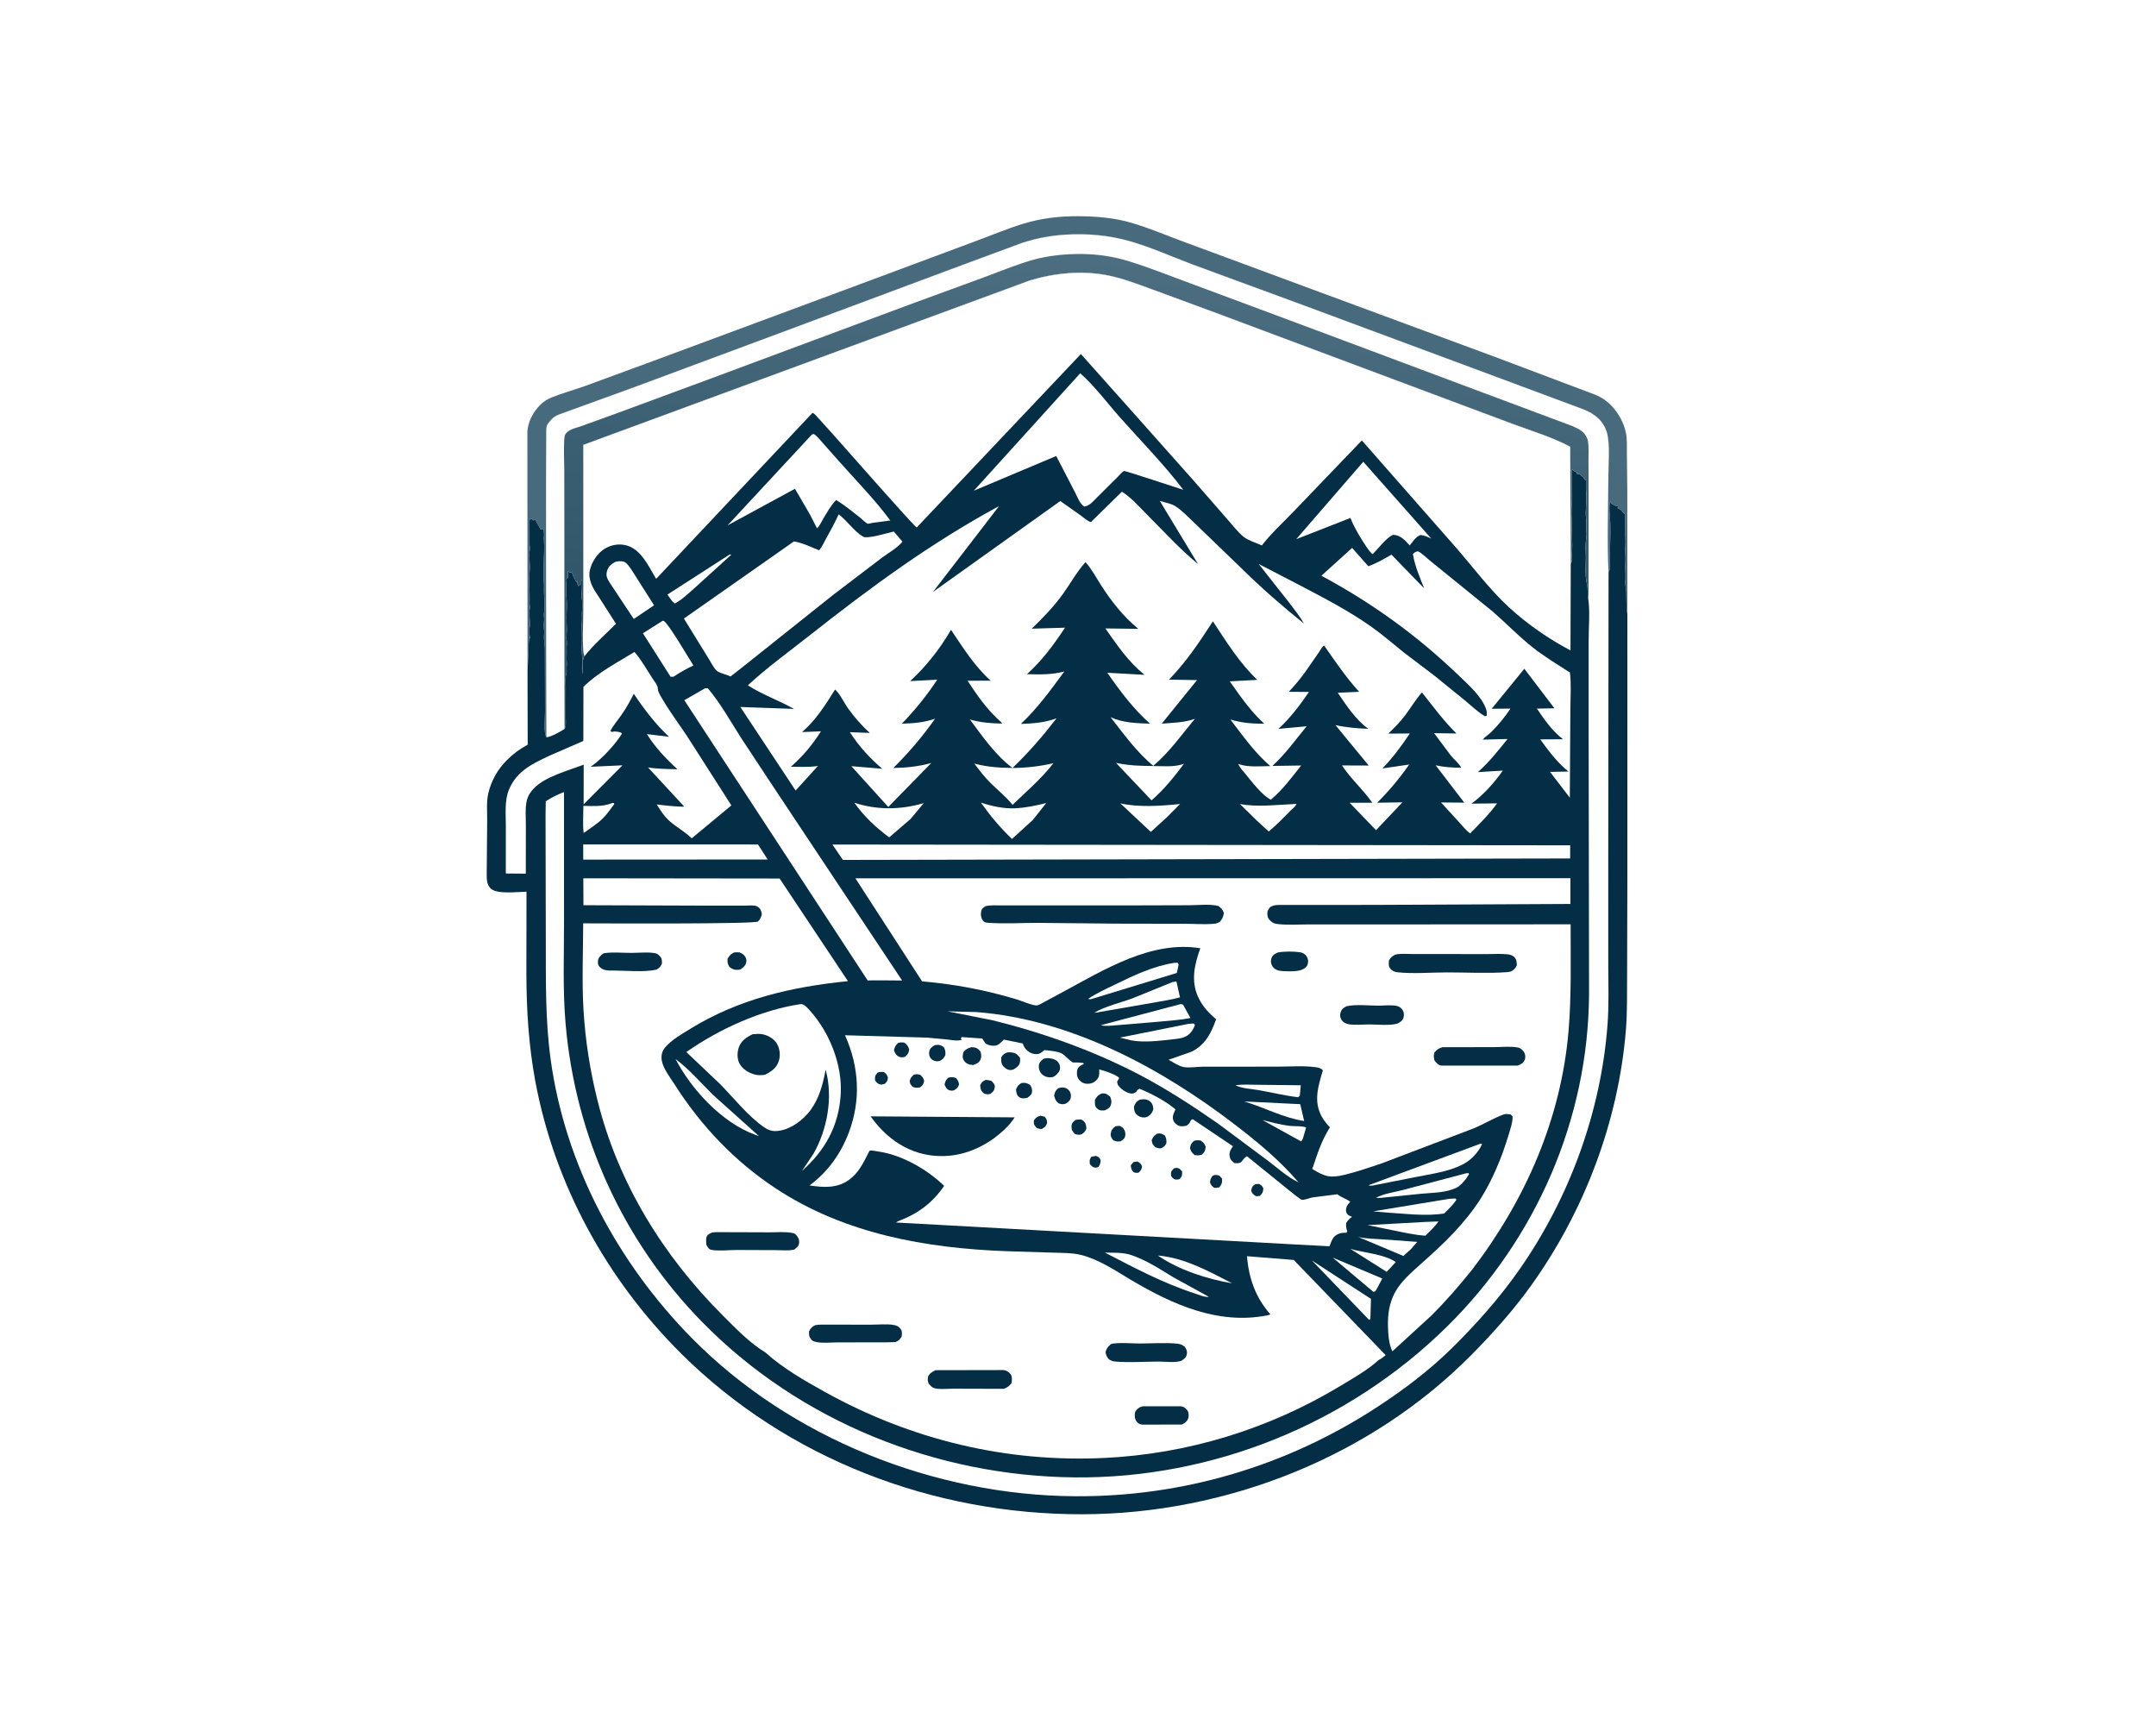 <svg version="1.1" xmlns="http://www.w3.org/2000/svg" style="display: block;" viewBox="0 0 2048 1638" width="1280" height="1024">
<defs>
	<linearGradient id="Gradient1" gradientUnits="userSpaceOnUse" x1="1005.63" y1="599.571" x2="1040.44" y2="242.945">
		<stop class="stop0" offset="0" stop-opacity="1" stop-color="rgb(49,86,106)"/>
		<stop class="stop1" offset="1" stop-opacity="1" stop-color="rgb(76,110,128)"/>
	</linearGradient>
</defs>
<path transform="translate(0,0)" fill="rgb(255,255,255)" d="M -0 -0 L 2048 0 L 2048 1638 L -0 1638 L -0 -0 z"/>
<path transform="translate(0,0)" fill="rgb(71,106,124)" d="M 501.092 637.095 L 500.963 410.948 C 501.026 400.945 506.506 390.802 513.597 383.946 C 516.782 380.867 520.4 378.71 524.5 377.068 C 534.549 373.044 545.269 370.175 555.501 366.532 L 620.975 342.463 L 809.644 272.464 L 927.201 228.669 C 942.01 223.257 956.74 216.95 971.812 212.348 C 989.083 207.075 1006.45 205.033 1024.47 205.157 C 1040.81 205.27 1057.74 206.585 1073.5 211.07 C 1091.37 216.153 1108.74 223.761 1126.2 230.104 L 1252.39 276.788 L 1421.38 339.271 L 1516 374.96 C 1521.56 377.359 1526.15 380.431 1530.36 384.789 C 1537.51 392.189 1542.44 401.09 1544.53 411.206 C 1545.72 417.012 1545.28 423.764 1545.38 429.692 L 1545.76 465.36 L 1545.85 583.288 C 1544.66 576.439 1545.05 568.776 1544.73 561.806 C 1544.59 558.59 1543.56 554.706 1543.86 551.627 L 1544 550.5 C 1543.87 547.809 1544.16 544.845 1543.91 542.25 C 1543.39 536.959 1544.41 531.529 1543.89 526.281 C 1543.37 520.963 1544.41 515.497 1543.89 510.219 C 1543.56 506.816 1543.94 503.404 1543.76 500 L 1543.51 488 C 1542.27 487.375 1542.67 487.731 1541.8 486.703 C 1540.87 485.611 1540.01 484.168 1538.71 483.51 L 1536.51 482.5 L 1537 480.5 C 1535.01 480.487 1533.9 480.008 1532.17 479.036 C 1530.27 477.961 1530.08 478.021 1529.5 476 C 1528.6 479.173 1528.77 485.385 1529.11 488.781 C 1530.44 502.403 1529.2 517.264 1529.24 531 L 1529.24 534 C 1529.17 535.038 1528.94 535.706 1529.13 536.767 C 1529.58 539.219 1529.34 540.33 1528.32 542.622 L 1527.98 543.337 C 1526.31 512.459 1527.76 480.829 1527.83 449.873 C 1527.86 437.936 1529.26 424.23 1526.92 412.626 C 1525.78 406.95 1522.28 400.842 1518.01 396.934 C 1513.99 393.246 1509.33 390.757 1504.32 388.678 L 1397.29 348.824 L 1238.66 289.909 L 1132.34 250.796 C 1112.7 243.441 1093.06 234.527 1072.89 228.78 C 1053.23 223.176 1032.93 221.477 1012.57 222.654 C 998.499 223.468 984.788 225.979 971.371 230.338 L 914.85 251.22 L 754.231 311.131 L 604.27 366.892 L 530.696 393.617 C 527.832 394.79 525.494 396.21 523.427 398.56 L 521.693 400.759 L 520.919 401.627 C 519.13 403.796 518.994 405.929 518.866 408.619 L 518.658 460.121 L 518.717 554.456 L 518.886 650.535 L 519.065 700.098 C 516.188 695.5 517.755 681.825 517.732 676.167 L 517.565 615.786 C 517.556 611.604 516.4 607.518 516.755 603 L 517 600.5 C 516.804 597.41 516.192 593.121 516.755 590.125 C 517.283 587.318 516.292 584.741 516.755 581.906 C 517.616 576.632 517.121 568.473 516.755 563 C 516.549 559.922 516.943 556.797 516.644 553.75 C 515.327 540.306 517.635 526.336 516.7 512.859 C 516.599 511.402 516.469 510.227 516.74 508.781 C 517.09 506.908 516.304 505.183 516.51 503 C 515.415 502.64 515.956 502.764 514.577 502.604 L 513.5 502.49 L 508.51 493.5 C 506.681 494.097 507.526 493.995 506.005 493.995 L 505.51 492.5 L 503 493.5 L 503.02 516.416 C 502.941 518.344 503.624 519.869 503.276 521.808 C 502.072 528.5 503.79 535.548 503.133 542.25 C 502.159 552.184 503.452 562.487 503.02 572.486 C 502.937 574.417 503.616 575.889 503.26 577.844 C 502.279 583.236 503.742 589.45 503.245 595 L 503 596.5 C 503.012 598.726 502.804 602.067 503.214 604.188 L 503.49 605.5 C 501.834 608.156 502.293 611.941 502.19 614.99 L 501.092 637.095 z"/>
<path transform="translate(0,0)" fill="rgb(4,46,69)" d="M 519.065 700.098 L 518.886 650.535 L 518.717 554.456 L 518.658 460.121 L 518.866 408.619 C 518.994 405.929 519.13 403.796 520.919 401.627 L 521.693 400.759 L 523.427 398.56 C 525.494 396.21 527.832 394.79 530.696 393.617 L 604.27 366.892 L 754.231 311.131 L 914.85 251.22 L 971.371 230.338 C 984.788 225.979 998.499 223.468 1012.57 222.654 C 1032.93 221.477 1053.23 223.176 1072.89 228.78 C 1093.06 234.527 1112.7 243.441 1132.34 250.796 L 1238.66 289.909 L 1397.29 348.824 L 1504.32 388.678 C 1509.33 390.757 1513.99 393.246 1518.01 396.934 C 1522.28 400.842 1525.78 406.95 1526.92 412.626 C 1529.26 424.23 1527.86 437.936 1527.83 449.873 C 1527.76 480.829 1526.31 512.459 1527.98 543.337 L 1528.32 542.622 C 1529.34 540.33 1529.58 539.219 1529.13 536.767 C 1528.94 535.706 1529.17 535.038 1529.24 534 L 1529.24 531 C 1529.2 517.264 1530.44 502.403 1529.11 488.781 C 1528.77 485.385 1528.6 479.173 1529.5 476 C 1530.08 478.021 1530.27 477.961 1532.17 479.036 C 1533.9 480.008 1535.01 480.487 1537 480.5 L 1536.51 482.5 L 1538.71 483.51 C 1540.01 484.168 1540.87 485.611 1541.8 486.703 C 1542.67 487.731 1542.27 487.375 1543.51 488 L 1543.76 500 C 1543.94 503.404 1543.56 506.816 1543.89 510.219 C 1544.41 515.497 1543.37 520.963 1543.89 526.281 C 1544.41 531.529 1543.39 536.959 1543.91 542.25 C 1544.16 544.845 1543.87 547.809 1544 550.5 L 1543.86 551.627 C 1543.56 554.706 1544.59 558.59 1544.73 561.806 C 1545.05 568.776 1544.66 576.439 1545.85 583.288 L 1545.83 834.114 L 1545.59 927.025 C 1545.44 943.926 1545.83 961.174 1544.46 978.001 C 1537.35 1065.1 1504.88 1150.68 1453.89 1221.53 C 1437.11 1244.84 1418.01 1266.13 1397.84 1286.53 C 1301.69 1383.75 1164.79 1437.62 1028.71 1438.04 C 887.175 1438.48 747.913 1385.73 646.993 1285.38 C 576.341 1215.12 526.756 1124.88 508.471 1026.64 C 502.225 993.077 500.098 958.964 500.015 924.88 L 500.126 846.72 C 491.749 846.873 472.384 849.37 466.298 843.854 C 462.082 840.033 462.324 834.2 462.336 828.913 L 462.777 779.081 C 462.863 771.128 461.994 761.937 463.659 754.168 C 466.319 741.758 472.549 730.744 481.471 721.783 C 487.538 715.69 493.723 711.209 501.267 707.108 L 501.092 637.095 L 502.19 614.99 C 502.293 611.941 501.834 608.156 503.49 605.5 L 503.214 604.188 C 502.804 602.067 503.012 598.726 503 596.5 L 503.245 595 C 503.742 589.45 502.279 583.236 503.26 577.844 C 503.616 575.889 502.937 574.417 503.02 572.486 C 503.452 562.487 502.159 552.184 503.133 542.25 C 503.79 535.548 502.072 528.5 503.276 521.808 C 503.624 519.869 502.941 518.344 503.02 516.416 L 503 493.5 L 505.51 492.5 L 506.005 493.995 C 507.526 493.995 506.681 494.097 508.51 493.5 L 513.5 502.49 L 514.577 502.604 C 515.956 502.764 515.415 502.64 516.51 503 C 516.304 505.183 517.09 506.908 516.74 508.781 C 516.469 510.227 516.599 511.402 516.7 512.859 C 517.635 526.336 515.327 540.306 516.644 553.75 C 516.943 556.797 516.549 559.922 516.755 563 C 517.121 568.473 517.616 576.632 516.755 581.906 C 516.292 584.741 517.283 587.318 516.755 590.125 C 516.192 593.121 516.804 597.41 517 600.5 L 516.755 603 C 516.4 607.518 517.556 611.604 517.565 615.786 L 517.732 676.167 C 517.755 681.825 516.188 695.5 519.065 700.098 z"/>
<path transform="translate(0,0)" fill="rgb(255,255,255)" d="M 1199.28 1063.67 C 1207.61 1065.69 1216.06 1068 1224.57 1069.12 C 1228.93 1069.7 1237.01 1068.93 1240.7 1070.72 L 1237.52 1081.5 C 1237.16 1082.33 1236.49 1083.18 1236 1083.93 L 1199.28 1063.67 z"/>
<path transform="translate(0,0)" fill="rgb(255,255,255)" d="M 1282.72 1186 C 1295.72 1189.73 1314.73 1190.87 1325.89 1198.5 L 1320.69 1204.11 L 1317.15 1207.75 L 1282.72 1186 z"/>
<path transform="translate(0,0)" fill="rgb(255,255,255)" d="M 1099.87 1192.29 C 1124.93 1194.36 1148.34 1207.27 1170.34 1218.67 C 1146.82 1214.75 1119.46 1205.88 1099.87 1192.29 z"/>
<path transform="translate(0,0)" fill="rgb(255,255,255)" d="M 1173.59 1030.5 C 1180.76 1029.6 1188.39 1030.1 1195.63 1030.13 L 1235.63 1030.59 L 1234.7 1040.5 L 1232.97 1041.94 C 1220.28 1040.43 1207.45 1037.29 1194.82 1035.08 C 1188.46 1033.96 1179.16 1033.66 1173.59 1030.5 z"/>
<path transform="translate(0,0)" fill="rgb(255,255,255)" d="M 1290.23 1174.67 C 1297.8 1176.4 1305.77 1176.44 1313.5 1176.95 L 1346.24 1179.34 L 1340.22 1186.25 L 1333.03 1192.71 L 1290.23 1174.67 z"/>
<path transform="translate(0,0)" fill="rgb(255,255,255)" d="M 1265.95 1194.27 L 1313.02 1214.13 L 1308.09 1223.52 L 1306.35 1226.37 L 1304.5 1226.74 L 1265.95 1194.27 z"/>
<path transform="translate(0,0)" fill="rgb(255,255,255)" d="M 581.595 762.5 L 583.029 762.509 L 583.52 763.5 C 579.942 768.192 576.284 773.647 572.024 777.713 C 566.846 782.652 560.229 786.808 554.411 791.001 C 553.411 782.833 554.164 773.494 554.152 765.208 C 562.862 765.381 571.954 766.033 580.246 763.007 L 581.595 762.5 z"/>
<path transform="translate(0,0)" fill="rgb(255,255,255)" d="M 1181.95 1045.95 L 1235.13 1048.55 L 1238.82 1064.52 C 1218.84 1061.47 1201.07 1051.68 1181.95 1045.95 z"/>
<path transform="translate(0,0)" fill="rgb(255,255,255)" d="M 1353.32 1160.42 L 1366.4 1159.92 C 1363.04 1164.91 1358.25 1169.17 1354.03 1173.45 C 1343.61 1172.79 1333.09 1170.35 1322.86 1168.27 L 1299 1163.42 L 1353.32 1160.42 z"/>
<path transform="translate(0,0)" fill="rgb(255,255,255)" d="M 693.026 526.5 L 694.748 526.573 L 660.71 557.472 C 654.64 562.766 648.122 569.259 641 573.028 L 638.5 570.816 L 633.985 564.524 L 693.026 526.5 z"/>
<path transform="translate(0,0)" fill="rgb(255,255,255)" d="M 1129.01 972.246 L 1134 971.907 L 1135.08 973.5 C 1133.58 977.33 1131.84 980.361 1128.5 982.907 C 1124.49 985.967 1118.7 986.414 1113.83 986.951 C 1101.42 988.319 1087.03 990.205 1074.77 987.969 L 1063.84 985.325 L 1129.01 972.246 z"/>
<path transform="translate(0,0)" fill="rgb(255,255,255)" d="M 1246.18 1197 L 1302.29 1233.5 L 1301.75 1252.5 L 1300.57 1253.49 L 1246.18 1197 z"/>
<path transform="translate(0,0)" fill="rgb(255,255,255)" d="M 1376.58 1138.42 L 1382.5 1138.14 L 1383.53 1139.3 C 1380.08 1144.27 1376.11 1148.23 1371.73 1152.38 C 1354.25 1155.18 1333.95 1152.47 1316.24 1151.38 L 1304.47 1150.33 L 1376.58 1138.42 z"/>
<path transform="translate(0,0)" fill="rgb(255,255,255)" d="M 641.671 1005.65 C 654.617 1015.28 665.837 1028.38 677.32 1039.72 L 720.993 1078.94 L 717.062 1077.49 C 685.742 1065.98 656.943 1034.8 641.671 1005.65 z"/>
<path transform="translate(0,0)" fill="rgb(255,255,255)" d="M 1121.41 953.5 C 1122.13 953.502 1123.09 953.844 1123.8 954.017 L 1130.81 966.705 C 1121.18 968.638 1110.97 969.203 1101.2 970.161 L 1054.72 974.051 C 1051.79 974.099 1048.55 974.449 1045.76 973.5 L 1121.41 953.5 z"/>
<path transform="translate(0,0)" fill="rgb(255,255,255)" d="M 1392.61 1114.2 L 1395 1114 L 1395.36 1115.17 L 1392.5 1119.49 C 1390.18 1122.43 1387 1126.22 1383.6 1127.85 C 1373.23 1132.81 1361.56 1132.54 1350.4 1133.58 L 1311.2 1137.57 L 1307.03 1137.54 C 1313.4 1133.65 1324.93 1132.12 1332.4 1130.1 L 1392.61 1114.2 z"/>
<path transform="translate(0,0)" fill="rgb(255,255,255)" d="M 1228.63 763.509 L 1231.5 763.305 C 1231.17 765.305 1227.5 768.121 1226.02 769.617 C 1219.25 776.463 1212.59 783.385 1205.17 789.546 L 1194.03 779.368 L 1177.82 763.444 C 1194.2 766.558 1212.02 764.197 1228.63 763.509 z"/>
<path transform="translate(0,0)" fill="rgb(255,255,255)" d="M 1113.91 932.5 L 1117.5 932.064 L 1120.88 947.043 C 1112.92 949.383 1104.63 950.391 1096.5 951.98 L 1044.18 961.051 C 1043.19 961.541 1040.69 961.512 1039.5 961.657 C 1049.64 955.594 1064.45 952.199 1075.69 948.038 L 1113.91 932.5 z"/>
<path transform="translate(0,0)" fill="rgb(255,255,255)" d="M 1064.24 762.832 C 1081.18 766.678 1102.04 765.356 1119.31 763.597 L 1120.93 763.424 L 1108.62 775.863 L 1093.16 789.936 L 1064.24 762.832 z"/>
<path transform="translate(0,0)" fill="rgb(255,255,255)" d="M 1049.64 1189.56 C 1057.65 1189.67 1066.43 1189.21 1074.1 1191.72 C 1088.67 1196.48 1101.62 1205.05 1114.61 1213 L 1148.33 1231.5 C 1144.76 1232.25 1138.32 1229.41 1134.79 1228.27 C 1104.84 1218.6 1077.52 1203.92 1049.64 1189.56 z"/>
<path transform="translate(0,0)" fill="rgb(255,255,255)" d="M 1115.5 914.288 L 1118.5 914.183 L 1119.65 915.808 L 1117.87 923.915 L 1038.23 948.247 C 1036.29 948.764 1035.57 949.366 1033.66 948.5 C 1041.54 943.127 1050.49 939.167 1059.04 934.993 C 1077.01 926.221 1095.6 917.371 1115.5 914.288 z"/>
<path transform="translate(0,0)" fill="rgb(255,255,255)" d="M 1405.12 1086.5 C 1406.46 1086.16 1406.55 1085.83 1407.83 1086.5 C 1406.84 1088.75 1405.62 1090.81 1404.19 1092.8 C 1400.11 1098.48 1395.1 1102.94 1388.85 1106.09 C 1375.54 1112.78 1359.25 1114.86 1344.73 1117.76 L 1303.5 1125.88 C 1301.95 1125.98 1301.49 1126.21 1300.07 1125.5 L 1405.12 1086.5 z"/>
<path transform="translate(0,0)" fill="rgb(255,255,255)" d="M 931.748 762.118 C 942.268 765.521 953.379 768.054 964.536 767.49 C 974.568 766.982 984.116 764.94 993.828 762.528 L 981.127 778.56 L 961.278 796.65 C 949.934 785.717 940.9 774.951 931.748 762.118 z"/>
<path transform="translate(0,0)" fill="rgb(255,255,255)" d="M 811.497 762.21 C 832.458 769.169 854.834 769.043 876.023 763.013 L 877.522 762.579 L 864.868 777.771 L 844.639 795.11 C 831.478 785.338 821.109 775.521 811.497 762.21 z"/>
<path transform="translate(0,0)" fill="rgb(255,255,255)" d="M 629.305 589.5 L 630.451 589.45 C 635.371 592.462 653.951 624.543 658.655 631.854 C 652.028 635.019 645.925 638.384 639.84 642.5 C 638.745 642.693 638.028 642.621 636.935 642.5 L 610.727 601.29 L 629.305 589.5 z"/>
<path transform="translate(0,0)" fill="rgb(255,255,255)" d="M 584.427 533.5 C 586.804 532.83 590.145 532.519 592.538 533.242 C 595.676 534.191 599.242 540.084 600.994 542.731 L 621.291 574.696 L 608.753 583.161 L 602.035 587.719 L 579.145 553.191 C 576.82 549.449 575.367 546.806 576.572 542.374 C 577.832 537.742 580.399 535.769 584.427 533.5 z"/>
<path transform="translate(0,0)" fill="rgb(255,255,255)" d="M 554.002 801.85 L 720.025 801.879 L 729.182 816.147 L 554.022 816.255 L 554.002 801.85 z"/>
<path transform="translate(0,0)" fill="rgb(255,255,255)" d="M 900.015 960.344 L 927.441 961.041 C 1016.82 967.97 1102.36 1013.82 1172.3 1067.4 C 1194.36 1084.3 1215.4 1101.62 1233.5 1122.8 C 1223.03 1117.86 1213.9 1109.46 1204.73 1102.49 L 1157.01 1066.98 C 1132.82 1050.13 1107.53 1033.68 1081.36 1020.07 C 1037.95 997.488 990.27 980.545 942.808 968.846 L 900.015 960.344 z"/>
<path transform="translate(0,0)" fill="rgb(255,255,255)" d="M 1294.98 438.376 L 1359.57 511.339 C 1356.19 509.804 1353.23 508.389 1349.5 507.918 C 1344.86 509.433 1342.18 514.118 1339.08 517.859 C 1334.48 512.801 1330.79 508.284 1323.5 507.759 C 1317.79 509.479 1308.37 521.677 1303.95 526.148 C 1301.37 524.505 1299.55 521.264 1297.73 518.803 C 1292.39 510.721 1286.99 502.026 1283.33 493.043 L 1282.81 491.743 L 1231.31 511.901 L 1294.98 438.376 z"/>
<path transform="translate(0,0)" fill="rgb(255,255,255)" d="M 771.233 412.5 L 773.024 411.992 C 776.421 414.189 778.993 417.656 781.67 420.656 L 796.526 437.402 C 813.057 456.07 830.881 474.12 845.72 494.16 L 828.936 496.39 C 828.033 496.546 824.916 497.436 824.208 497.22 C 822.601 496.729 818.547 492.658 817.118 491.529 C 809.699 485.664 802.361 479.711 794.324 474.7 C 789.229 479.823 785.54 486.553 781.878 492.743 C 780.153 495.66 778.527 499.327 776.101 501.668 L 769.474 488.645 L 755.134 464.039 L 691.114 498.801 L 771.233 412.5 z"/>
<path transform="translate(0,0)" fill="rgb(255,255,255)" d="M 669.794 653.5 L 672.411 653.552 C 684.186 667.56 693.706 684.496 703.505 699.971 L 730.694 741.185 L 790.795 831.637 L 856.936 931.086 L 837.582 930.937 L 824.19 930.998 L 650.033 664.841 L 669.794 653.5 z"/>
<path transform="translate(0,0)" fill="rgb(255,255,255)" d="M 1026.1 354.333 C 1039.81 366.337 1051.95 382.819 1064.1 396.498 C 1084.04 418.959 1105.95 441.097 1124.01 465.009 C 1117.98 463.201 1069.09 446.893 1067.84 447.135 C 1066.45 447.402 1063.01 451.479 1061.86 452.623 L 1042.24 472.11 C 1038.6 475.718 1035.2 480.133 1030 480.972 C 1025.73 478.248 1023.86 472.784 1021.65 468.37 L 1003.31 432.915 L 925.034 465.876 L 1026.1 354.333 z"/>
<path transform="translate(0,0)" fill="rgb(255,255,255)" d="M 790.715 801.94 L 1491.54 802.677 L 1491.49 815.165 L 800.698 816.548 L 790.715 801.94 z"/>
<path transform="translate(0,0)" fill="rgb(255,255,255)" d="M 760.49 953.5 L 761.497 953.506 C 764.57 954.089 767.431 957.56 769.445 959.8 C 788.114 980.58 800.381 1011.41 798.58 1039.6 C 796.691 1069.19 783.783 1092.51 761.774 1111.97 L 772.81 1095.48 C 785.937 1072.4 791.477 1041.64 784.273 1015.74 C 782.757 1024.3 780.813 1032.14 777.676 1040.27 C 774.934 1046.52 771.679 1052.57 767.105 1057.68 C 759.503 1066.17 748.273 1073.86 736.478 1074.09 C 732.666 1074.16 729.333 1072.87 726.203 1070.72 C 710.5 1059.93 697.268 1042.92 683.902 1029.33 L 651.945 999.019 C 683.056 977.228 722.739 959.126 760.49 953.5 z"/>
<path transform="translate(0,0)" fill="rgb(4,46,69)" d="M 715.018 982.079 C 718.236 981.844 721.635 981.508 724.811 982.213 C 729.98 983.359 735.553 986.732 738.186 991.39 C 740.704 995.844 741.409 1001.99 739.998 1006.89 C 737.911 1014.14 732.915 1017.41 726.637 1020.64 C 723.399 1021.01 720.455 1021.27 717.261 1020.45 C 711.171 1018.89 705.12 1015.31 702.224 1009.5 C 700.095 1005.23 700.192 999.127 701.769 994.686 C 704.078 988.188 709.141 984.876 715.018 982.079 z"/>
<path transform="translate(0,0)" fill="rgb(255,255,255)" d="M 796.65 488.303 C 804.834 494.409 810.985 504.158 819.741 509.488 C 823.82 511.971 843.371 505.907 849.023 504.629 L 857.199 514.246 C 853.043 519.907 843.576 525.124 837.82 529.465 L 791.228 564.966 L 703.37 634.984 L 693.997 642.283 C 690.47 640.557 683.899 639.269 681.064 637.124 C 678.51 635.191 675.334 628.812 673.522 625.999 L 649.663 587.292 L 754.173 514.029 C 762.185 515.277 770.619 519.523 778.166 522.47 C 780.779 519.313 782.579 515.158 784.575 511.584 C 788.88 503.875 793.029 496.376 796.65 488.303 z"/>
<path transform="translate(0,0)" fill="rgb(255,255,255)" d="M 602.668 619.033 C 609.194 626.358 614.561 636.17 619.977 644.439 C 621.979 647.497 625.034 650.846 624.957 654.656 C 624.851 659.885 648.01 691.93 652.013 698 L 694.746 764.787 L 657.04 796.057 C 650.731 789.737 642.879 785.665 636.214 779.838 C 631.067 775.338 627.387 769.588 623.828 763.822 C 632.502 765.007 640.623 765.79 649.38 766.04 L 649.515 765.4 L 615.538 728.678 C 624.776 730.225 634.168 730.193 643.51 730.435 C 632.822 720.698 622.125 709.436 614.541 697.059 L 635.527 699.592 C 622.263 687.157 612.124 673.77 602.057 658.752 C 598.625 665.583 594.921 672.211 590.56 678.5 C 586.993 683.644 582.78 688.479 579.819 694 L 581 695.003 L 583.874 694.539 C 586.598 694.895 588.798 694.654 590.886 696.5 C 584.42 706.946 572.187 720.155 562.191 727.261 L 561.023 728.077 L 591.303 726.696 L 554.411 763.75 L 554.445 726.089 C 539.635 731.777 518.194 737.196 507.116 748.591 C 503.949 751.848 501.43 755.759 500.385 760.221 C 498.698 767.427 499.552 776.253 499.528 783.69 L 499.472 829.599 L 480.479 829.447 L 480.495 783.963 C 480.514 772.915 479.169 760.157 483.452 749.824 C 490.794 732.112 505.839 725.09 522.205 717.447 L 554.125 703.548 L 554.213 652.217 C 567.429 638.86 586.724 628.832 602.668 619.033 z"/>
<path transform="translate(0,0)" fill="rgb(255,255,255)" d="M 802.665 983.084 L 880.588 985.316 L 899.924 987.111 C 904.335 987.659 909.084 988.722 913.429 987.5 L 912.78 986 L 913.5 984.807 L 933 986.169 L 936.123 990.837 C 938.587 992.287 940.396 992.895 943.284 993.029 C 947.698 993.234 949.471 991.141 952.513 988.273 L 953.619 987.222 L 971.5 990.871 C 971.995 992.21 972.528 993.578 973.301 994.786 C 975.159 997.688 978.582 1000.13 982 1000.74 C 987.065 1001.63 988.484 1000.01 992.105 997.175 C 996.037 997.548 1005.57 998.451 1008.69 1000.43 C 1012.23 1002.68 1015.2 1006.48 1019 1008.92 C 1022.38 1008.81 1025.61 1009.02 1028.97 1009.38 L 1029.46 1010.5 C 1028.33 1010.95 1027.01 1011.43 1026.04 1012.17 C 1024.15 1013.65 1023.29 1015.07 1023.05 1017.38 C 1022.71 1020.57 1023.16 1023.27 1025.34 1025.73 C 1027.16 1027.79 1029.59 1029.03 1032.34 1029.17 C 1035.94 1029.34 1039.01 1028.3 1041.53 1025.69 C 1044.01 1023.14 1044.36 1020.41 1044.19 1017 L 1044.09 1015.5 C 1049.34 1016.85 1057.29 1019.48 1061.83 1022.44 C 1064.71 1024.33 1061.29 1025.2 1061.25 1027.5 C 1061.24 1028.53 1061.75 1029.5 1061.99 1030.5 C 1064.15 1033.08 1066.18 1035.11 1069.21 1036.65 C 1072.12 1038.12 1075.39 1039.4 1078.34 1037.5 C 1080.33 1036.22 1079.62 1034.91 1082.5 1033.95 C 1093.7 1038.42 1107.38 1045.66 1116.64 1053.5 C 1115.47 1055.79 1113.98 1058.88 1114.09 1061.5 C 1114.22 1064.67 1115.89 1066.77 1118.5 1068.4 C 1121.18 1070.07 1124.09 1069.6 1127 1069.01 C 1129.26 1067.61 1129.95 1066.65 1131.06 1064.23 C 1131.57 1063.13 1131.92 1063.28 1133 1062.82 L 1171.19 1088.5 C 1169.28 1091.29 1167.53 1093.95 1167.98 1097.5 C 1168.45 1101.22 1169.84 1102.13 1172.5 1104.48 C 1181.18 1105.51 1178.69 1101.38 1184.5 1097.97 L 1225.22 1130.96 C 1226.99 1132.38 1235.53 1139.41 1236.97 1139.42 C 1239.63 1139.46 1244.07 1137.55 1246.9 1137.08 L 1270.32 1134.11 C 1274.21 1137.16 1278.75 1138.36 1282.65 1141.19 L 1280.57 1143.57 C 1279.05 1145.65 1278.04 1148.41 1278.84 1151 C 1279.79 1154.07 1281.61 1154.24 1284.28 1155.5 C 1281.86 1157.39 1280.28 1158.86 1278.69 1161.5 C 1278.57 1164.16 1278.75 1166.2 1279.52 1168.77 L 1279.75 1169.5 L 1279 1170.62 C 1276.69 1170.65 1274.32 1170.66 1272.13 1171.47 C 1265.73 1173.83 1265.27 1178 1262.85 1183.5 L 1231.75 1181.86 L 851.161 1160.93 C 851.978 1160.28 852.715 1159.83 853.693 1159.46 C 871.949 1152.62 885.816 1142.28 896.861 1126.12 C 880.933 1110.73 857.208 1096.93 835.034 1093.62 C 833.029 1093.32 828.081 1092.22 826.245 1092.66 C 825.99 1092.72 824.794 1095.03 824.618 1095.38 C 819.753 1105.03 815.365 1114.04 806.324 1120.54 C 795.122 1128.59 782.042 1127.7 769.017 1125.72 C 786.352 1112.81 798.487 1095.94 806.168 1075.82 C 817.926 1045.03 816.197 1013 802.665 983.084 z"/>
<path transform="translate(0,0)" fill="rgb(4,46,69)" d="M 1076.8 1103.5 L 1080.5 1103 C 1083.32 1104.53 1083.41 1104.8 1084.8 1107.5 C 1084.24 1110.92 1084.11 1111.11 1081.6 1113.5 C 1079.82 1114.11 1078.68 1113.69 1076.9 1113.25 C 1074.55 1110.48 1074.47 1110.13 1074.16 1106.5 L 1076.8 1103.5 z"/>
<path transform="translate(0,0)" fill="rgb(4,46,69)" d="M 1036.68 1098.5 L 1041 1097.65 C 1043.73 1098.81 1043.94 1098.77 1045.49 1101.5 C 1045.36 1104.7 1045.19 1105.34 1043.5 1108.05 C 1042.62 1108.58 1042.04 1108.8 1041 1108.79 C 1037.83 1108.74 1037.42 1107.58 1035.27 1105.5 C 1035.05 1102.03 1034.65 1101.48 1036.68 1098.5 z"/>
<path transform="translate(0,0)" fill="rgb(4,46,69)" d="M 1115.08 1109.5 C 1115.99 1109.27 1116.55 1109.09 1117.54 1109.07 C 1120.22 1109.04 1121.33 1110.73 1122.92 1112.5 C 1122.86 1116.47 1123.07 1116.75 1120.5 1119.7 C 1119.55 1119.94 1119.04 1120.12 1118 1120.15 C 1114.9 1120.24 1114.1 1118.85 1112.37 1116.72 C 1112.27 1112.49 1112.19 1112.59 1115.08 1109.5 z"/>
<path transform="translate(0,0)" fill="rgb(4,46,69)" d="M 1192.39 1124.5 L 1196 1124.29 C 1198.33 1125.74 1198.81 1125.94 1200.08 1128.5 C 1199.62 1132.69 1199.49 1132.81 1196.5 1135.79 L 1193 1135.94 C 1190.23 1134.02 1189.64 1133.92 1188.47 1130.62 C 1189.41 1126.93 1189.33 1126.7 1192.39 1124.5 z"/>
<path transform="translate(0,0)" fill="rgb(4,46,69)" d="M 1152.04 1116.5 C 1153.3 1115.94 1154.18 1115.6 1155.58 1115.79 C 1158.85 1116.24 1158.97 1116.99 1160.92 1119.5 C 1160.87 1123.75 1160.79 1124.1 1158.26 1127.5 C 1156.51 1128.04 1155.32 1128 1153.5 1128.03 C 1150.8 1126.17 1150.63 1125.77 1149.39 1122.91 C 1149.85 1119.67 1149.84 1119.12 1152.04 1116.5 z"/>
<path transform="translate(0,0)" fill="rgb(4,46,69)" d="M 833.681 1018.5 C 835.611 1017.75 837.47 1017.9 839.5 1017.93 C 842.037 1019.82 842.316 1020.29 843.5 1023.23 C 843.052 1026.53 842.804 1026.77 840.5 1029.2 L 837 1030.04 C 833.591 1029.03 833.382 1028.84 831.237 1026 C 831.129 1021.78 830.964 1021.68 833.681 1018.5 z"/>
<path transform="translate(0,0)" fill="rgb(4,46,69)" d="M 988.357 1059.5 L 992.433 1060.5 C 994.427 1063 994.388 1063.46 994.696 1066.5 C 993.12 1069.98 992.804 1070.22 989.5 1072.16 C 987.698 1072.11 986.58 1071.75 984.859 1071.26 C 982.157 1068.13 982.042 1068.11 982.049 1064 C 984.372 1060.92 984.693 1060.69 988.357 1059.5 z"/>
<path transform="translate(0,0)" fill="rgb(4,46,69)" d="M 900.518 1023.5 C 903.574 1022.66 905.174 1022.62 908.152 1023.74 C 910.193 1026.23 910.474 1026.83 911.015 1030 C 909.717 1033.1 909.142 1033.35 906.5 1035.22 C 905.006 1035.86 903.015 1035.86 901.5 1035.21 C 898.933 1034.12 898.324 1032.31 897.253 1030 C 897.91 1026.7 898.319 1026.07 900.518 1023.5 z"/>
<path transform="translate(0,0)" fill="rgb(4,46,69)" d="M 868.21 1020.5 C 870.502 1019.76 871.907 1020.14 874.15 1020.69 C 876.467 1022.91 877.023 1023.29 877.885 1026.5 C 877.034 1029.88 876.789 1030.19 874.172 1032.5 C 871.249 1033.21 869.858 1033.11 867 1032.15 C 864.964 1029.92 864.603 1029.61 864.042 1026.5 C 865.153 1023.23 865.568 1022.74 868.21 1020.5 z"/>
<path transform="translate(0,0)" fill="rgb(4,46,69)" d="M 936.35 1025.5 C 938.028 1025.47 939.986 1026.07 941.652 1026.37 C 943.432 1028.29 945.275 1029.58 944.912 1032.5 C 944.478 1035.98 943.05 1036.95 940.5 1038.94 C 938.285 1039.18 935.884 1039.48 934.073 1037.84 C 931.458 1035.46 931.418 1033.79 931.064 1030.5 C 932.865 1027.33 933.058 1027.02 936.35 1025.5 z"/>
<path transform="translate(0,0)" fill="rgb(4,46,69)" d="M 852.976 990.5 C 855.081 989.605 856.797 989.873 859 990.076 C 861.934 992.456 862.381 992.959 863.653 996.5 C 862.946 1000.46 862.716 1000.71 859.784 1003.5 C 857.988 1004 856.425 1004.33 854.591 1003.7 C 851.419 1002.62 850.328 1000.31 849.166 997.5 C 850.039 993.866 850.401 993.211 852.976 990.5 z"/>
<path transform="translate(0,0)" fill="rgb(4,46,69)" d="M 1099.3 1076.5 C 1103.02 1076.16 1103.29 1076.34 1106.5 1078.28 C 1108.1 1081.48 1108.07 1082.39 1107.91 1086 C 1106.13 1088.63 1105.61 1089.08 1102.77 1090.5 C 1100.84 1090.64 1099.36 1090.05 1097.52 1089.5 C 1094.75 1086.64 1094.51 1086.43 1094.01 1082.5 C 1095.67 1079.14 1096.19 1078.59 1099.3 1076.5 z"/>
<path transform="translate(0,0)" fill="rgb(4,46,69)" d="M 1059.6 1069.5 L 1063.5 1069.12 C 1064.83 1069.81 1066.16 1070.42 1067.13 1071.61 C 1068.51 1073.31 1069.26 1075.82 1068.95 1078 C 1068.47 1081.34 1067 1082.05 1064.5 1083.83 C 1061.57 1084.2 1060.19 1083.98 1057.5 1082.79 C 1055.91 1080.91 1054.74 1079.09 1055.11 1076.5 C 1055.64 1072.77 1056.9 1071.74 1059.6 1069.5 z"/>
<path transform="translate(0,0)" fill="rgb(4,46,69)" d="M 1021.67 1063.5 C 1024.19 1063.18 1026.71 1062.39 1028.9 1064.2 C 1031.51 1066.36 1031.62 1068.4 1032.01 1071.5 C 1030.74 1074.7 1030.29 1075.08 1027.5 1077.14 C 1024.83 1077.89 1023.61 1077.7 1021 1076.8 C 1018.77 1074.33 1017.73 1073.09 1017.84 1069.5 C 1017.94 1066.26 1019.43 1065.35 1021.67 1063.5 z"/>
<path transform="translate(0,0)" fill="rgb(4,46,69)" d="M 1133.95 1083.5 C 1136.37 1082.59 1138.02 1082.77 1140.5 1083.06 C 1143.46 1085.21 1143.92 1085.63 1145.3 1089 C 1144.68 1093.29 1144.61 1093.53 1141.5 1096.54 C 1139.14 1097.36 1137.41 1097.19 1135 1096.96 C 1132.11 1094.55 1131.64 1094.03 1130.39 1090.5 C 1131.04 1086.68 1131.26 1086.3 1133.95 1083.5 z"/>
<path transform="translate(0,0)" fill="rgb(4,46,69)" d="M 970.162 1028.5 C 973.928 1027.9 975.316 1028.45 978.5 1030.23 C 979.995 1032.75 980.616 1034.02 980.287 1037 C 979.989 1039.71 977.86 1041.1 975.787 1042.5 L 975.099 1042.68 C 972.359 1043.1 969.98 1043.4 967.741 1041.5 C 965.62 1039.7 965.335 1037.09 965.134 1034.5 C 966.655 1031.05 967.038 1030.61 970.162 1028.5 z"/>
<path transform="translate(0,0)" fill="rgb(4,46,69)" d="M 888.008 992.5 C 891.739 991.721 893.48 992.35 896.5 994.321 C 898.152 997.497 898.123 998.382 897.997 1002 C 896.519 1004.91 895.432 1006.1 892.5 1007.56 L 890 1007.82 C 887.862 1007.76 885.423 1006.75 884.11 1004.98 C 882.531 1002.85 882.182 1000.55 882.8 998 C 883.476 995.207 885.706 993.879 888.008 992.5 z"/>
<path transform="translate(0,0)" fill="rgb(4,46,69)" d="M 1005.05 1033.5 C 1006.65 1032.85 1008.25 1032.62 1009.98 1032.72 C 1012.01 1032.84 1013.89 1033.75 1015.24 1035.28 C 1017.01 1037.28 1017.54 1039.28 1017.18 1042 C 1016.76 1045.2 1014.83 1046.24 1012.5 1047.98 C 1009.66 1048.97 1008.32 1048.62 1005.5 1047.72 C 1002.84 1045.54 1002.19 1043.78 1001.32 1040.5 C 1002.07 1036.7 1002.33 1036.27 1005.05 1033.5 z"/>
<path transform="translate(0,0)" fill="rgb(4,46,69)" d="M 1046.19 1038.5 L 1047.67 1038.3 C 1050.83 1038.21 1052.37 1039.65 1054.65 1041.5 C 1055.68 1044.72 1056.25 1046.15 1055.13 1049.5 C 1054.23 1052.17 1051.86 1053.24 1049.5 1054.4 C 1046.62 1054.63 1044.65 1054.83 1042.26 1052.73 C 1039.57 1050.38 1040.07 1047.71 1040.05 1044.5 C 1042.14 1040.93 1042.55 1040.41 1046.19 1038.5 z"/>
<path transform="translate(0,0)" fill="rgb(4,46,69)" d="M 922.384 994.5 C 923.43 994.483 924.464 994.442 925.5 994.628 C 928.373 995.141 929.827 996.585 931.5 998.844 C 932.001 1001.16 932.481 1003.36 931.584 1005.65 C 930.147 1009.33 927.861 1010.04 924.5 1011.36 C 920.81 1011.12 917.922 1010.45 915.721 1007.18 C 913.795 1004.32 914.497 1002.04 915.171 999 C 917.826 996.144 918.663 995.737 922.384 994.5 z"/>
<path transform="translate(0,0)" fill="rgb(4,46,69)" d="M 956.542 999.5 C 958.17 999.149 959.775 999.194 961.415 999.458 C 965.3 1000.08 966.693 1001.6 968.968 1004.5 C 969.031 1005.96 969.119 1007.56 968.802 1009 C 968.105 1012.17 965.427 1013.91 962.862 1015.5 C 961.935 1015.81 961.517 1016.01 960.46 1016.08 C 957.547 1016.27 955.168 1014.83 953.251 1012.77 C 950.879 1010.22 950.969 1007.26 951.137 1004 C 952.723 1001.37 953.701 1000.63 956.542 999.5 z"/>
<path transform="translate(0,0)" fill="rgb(4,46,69)" d="M 1082.14 1044.5 L 1083.66 1044.09 C 1086.88 1043.57 1089.96 1043.9 1092.5 1046.02 C 1094.9 1048.02 1095.4 1050.55 1095.54 1053.5 C 1094.11 1057.22 1093.65 1057.77 1090.5 1060.22 C 1089.56 1060.6 1088.53 1061.08 1087.5 1061.14 C 1084.3 1061.35 1081.8 1060.44 1079.5 1058.22 C 1077.53 1056.33 1077.31 1053.56 1077.12 1051 C 1078.62 1047.32 1078.91 1046.78 1082.14 1044.5 z"/>
<path transform="translate(0,0)" fill="rgb(4,46,69)" d="M 991.105 1005.5 C 991.904 1005.25 992.209 1005.12 992.989 1005 C 996.504 1004.5 1001.54 1005.27 1004.26 1007.73 C 1006.16 1009.46 1007.18 1011.93 1006.97 1014.5 C 1006.72 1017.55 1004.55 1019.62 1002.39 1021.5 C 1001.49 1022.07 1000.59 1022.73 999.5 1022.89 C 995.888 1023.41 992.557 1022.62 989.838 1020.15 C 987.782 1018.29 986.672 1015.33 986.744 1012.59 C 986.837 1009.05 988.652 1007.59 991.105 1005.5 z"/>
<path transform="translate(0,0)" fill="rgb(4,46,69)" d="M 827.001 1060.1 L 963.853 1061.06 C 958.83 1068.97 951.869 1075.04 944.501 1080.71 L 943.091 1081.73 C 924.405 1094.66 903.267 1100.65 880.623 1096.59 C 858.253 1092.59 839.912 1078.41 827.001 1060.1 z"/>
<path transform="translate(0,0)" fill="rgb(255,255,255)" d="M 519.065 700.098 L 518.886 650.535 L 518.717 554.456 L 518.658 460.121 L 518.866 408.619 C 518.994 405.929 519.13 403.796 520.919 401.627 L 521.693 400.759 L 523.427 398.56 C 525.494 396.21 527.832 394.79 530.696 393.617 L 604.27 366.892 L 754.231 311.131 L 914.85 251.22 L 971.371 230.338 C 984.788 225.979 998.499 223.468 1012.57 222.654 C 1032.93 221.477 1053.23 223.176 1072.89 228.78 C 1093.06 234.527 1112.7 243.441 1132.34 250.796 L 1238.66 289.909 L 1397.29 348.824 L 1504.32 388.678 C 1509.33 390.757 1513.99 393.246 1518.01 396.934 C 1522.28 400.842 1525.78 406.95 1526.92 412.626 C 1529.26 424.23 1527.86 437.936 1527.83 449.873 C 1527.76 480.829 1526.31 512.459 1527.98 543.337 L 1527.68 824.602 L 1527.7 915.073 C 1527.75 934.37 1528.45 953.978 1526.99 973.23 C 1520.73 1055.9 1490.8 1137.64 1443.34 1205.55 C 1424.53 1232.47 1402.79 1256.96 1379.44 1280 C 1357.67 1301.49 1333.27 1319.88 1307.68 1336.55 C 1222.13 1392.31 1123.44 1421.57 1021.22 1420.93 C 887.942 1420.09 750.822 1365.93 656.958 1270.53 C 586.588 1199.01 536.785 1106.01 523.057 1006 C 517.804 967.729 518.592 929.373 518.464 890.854 L 518.22 774.702 L 518.417 760.846 C 524.044 757.202 529.5 754.504 535.743 752.069 L 535.774 872.913 C 535.839 905.819 534.411 939.194 537.242 971.991 C 546.501 1079.25 591.889 1178.98 667.473 1255.93 C 759.937 1350.07 889.463 1401.76 1020.79 1403.02 C 1152.11 1404.28 1280.71 1352.12 1374.27 1260.04 C 1459.03 1176.62 1508.79 1062.84 1509.46 943.82 L 1509.06 693.648 L 1509.08 608.101 C 1509.05 596.004 1510.34 582.172 1508.92 570.243 C 1507.65 565.053 1508.71 559.287 1507.39 554.086 C 1505.44 546.445 1506.4 537.149 1506.41 529.227 C 1506.42 524.001 1505.77 517.673 1506.64 512.564 C 1507.09 509.884 1506.35 507.78 1506.6 505.188 C 1506.74 503.771 1506.85 502.432 1506.76 501 C 1506.57 498.241 1507.18 495.704 1506.76 493 C 1505.51 484.981 1507.52 476.123 1506.76 468 C 1506.38 464.003 1506.49 460.023 1506.51 456 L 1505.01 454.995 C 1504.31 452.882 1503.47 452.848 1502 451.49 C 1500.89 450.458 1501.15 450.278 1499.5 450 L 1498.01 449.995 L 1498 448.5 C 1496.39 447.971 1495.38 447.535 1494.22 446.307 L 1493.25 445.25 L 1493.24 467 C 1492.4 474.97 1493.86 483.121 1493.24 491 C 1492.34 502.583 1494.22 514.426 1493.17 525.924 C 1493.08 526.941 1492.96 527.799 1493.13 528.821 C 1493.55 531.245 1493.34 532.34 1492.37 534.632 L 1492.06 535.35 L 1491.54 424.142 C 1474.68 415.044 1454.88 409.159 1436.9 402.457 L 1340.79 366.489 L 1152.04 295.876 L 1094.93 274.84 C 1080.71 269.661 1066.41 264.071 1051.5 261.184 C 1027.46 256.53 1001.51 259.14 978.24 266.182 L 554.105 422.342 L 554.168 579.253 C 554.194 586.301 552.49 618.399 555.295 622.927 C 552.521 626.698 553.587 635.323 553.5 640.198 C 552.166 634.83 553.501 628.972 553 623.5 C 552.021 612.802 551.795 600.721 552.755 590 C 553.055 586.656 552.578 583.245 552.908 579.875 C 553.184 577.064 552.984 573.386 553 570.5 L 552.755 569 C 552.099 562.744 553.371 556.287 552.755 550 C 550.806 553.821 554.194 553.366 549.5 556.49 C 548.248 554.606 548.503 553.721 548.49 551.5 L 547.5 552.49 C 546.885 551.647 546.55 551.12 546.256 550.107 C 545.745 548.352 546.371 550.159 545 548 C 543.732 546.003 544.507 544.594 542.25 543.25 L 541.25 543.75 L 539.5 542 L 539.49 548.5 L 538 549.5 L 538.245 551 L 538.138 552.03 C 537.607 557.444 537.75 563.597 538.245 569 C 538.906 576.226 537.787 583.748 538.245 591 C 538.512 595.236 538.521 600.059 538.107 604.281 C 537.936 606.031 538.245 607.496 538.413 609.219 C 538.632 611.446 538.1 613.661 538.245 616 C 538.518 620.406 537.951 624.877 538.383 629.281 C 538.516 630.639 538.32 631.661 538.245 633 L 538.292 637.531 C 538.292 639.432 538.354 638.503 537.869 640.111 C 536.809 643.621 537.436 648.515 537.431 652.195 L 537.37 680.878 C 537.366 684.27 538.13 689.241 536.249 692.163 C 532.102 694.787 523.852 699.57 519.065 700.098 z"/>
<path transform="translate(0,0)" fill="url(#Gradient1)" d="M 536.249 692.163 L 536.089 505.185 L 536.005 446.152 C 535.994 436.031 535.283 425.407 536.177 415.365 C 536.377 413.118 537.098 411.806 538.731 410.29 C 542.082 407.178 548.407 405.909 552.645 404.368 L 586.713 392.036 L 675.106 359.372 L 868.642 287.365 L 935 263.099 C 949.704 257.691 964.463 251.516 979.496 247.101 C 994.956 242.561 1012.01 240.856 1028.11 241.047 C 1042.6 241.219 1057.06 243.346 1070.94 247.523 C 1090.81 253.499 1110.36 261.457 1129.84 268.567 L 1257.78 316.238 L 1409.26 372.946 L 1492.5 404.063 C 1496.62 405.767 1501.48 407.793 1504.5 411.159 C 1506.38 413.252 1507.98 416.141 1508.44 418.941 C 1509.36 424.555 1508.89 430.917 1508.91 436.623 L 1509.01 468.829 L 1508.92 570.243 C 1507.65 565.053 1508.71 559.287 1507.39 554.086 C 1505.44 546.445 1506.4 537.149 1506.41 529.227 C 1506.42 524.001 1505.77 517.673 1506.64 512.564 C 1507.09 509.884 1506.35 507.78 1506.6 505.188 C 1506.74 503.771 1506.85 502.432 1506.76 501 C 1506.57 498.241 1507.18 495.704 1506.76 493 C 1505.51 484.981 1507.52 476.123 1506.76 468 C 1506.38 464.003 1506.49 460.023 1506.51 456 L 1505.01 454.995 C 1504.31 452.882 1503.47 452.848 1502 451.49 C 1500.89 450.458 1501.15 450.278 1499.5 450 L 1498.01 449.995 L 1498 448.5 C 1496.39 447.971 1495.38 447.535 1494.22 446.307 L 1493.25 445.25 L 1493.24 467 C 1492.4 474.97 1493.86 483.121 1493.24 491 C 1492.34 502.583 1494.22 514.426 1493.17 525.924 C 1493.08 526.941 1492.96 527.799 1493.13 528.821 C 1493.55 531.245 1493.34 532.34 1492.37 534.632 L 1492.06 535.35 L 1491.54 424.142 C 1474.68 415.044 1454.88 409.159 1436.9 402.457 L 1340.79 366.489 L 1152.04 295.876 L 1094.93 274.84 C 1080.71 269.661 1066.41 264.071 1051.5 261.184 C 1027.46 256.53 1001.51 259.14 978.24 266.182 L 554.105 422.342 L 554.168 579.253 C 554.194 586.301 552.49 618.399 555.295 622.927 C 552.521 626.698 553.587 635.323 553.5 640.198 C 552.166 634.83 553.501 628.972 553 623.5 C 552.021 612.802 551.795 600.721 552.755 590 C 553.055 586.656 552.578 583.245 552.908 579.875 C 553.184 577.064 552.984 573.386 553 570.5 L 552.755 569 C 552.099 562.744 553.371 556.287 552.755 550 C 550.806 553.821 554.194 553.366 549.5 556.49 C 548.248 554.606 548.503 553.721 548.49 551.5 L 547.5 552.49 C 546.885 551.647 546.55 551.12 546.256 550.107 C 545.745 548.352 546.371 550.159 545 548 C 543.732 546.003 544.507 544.594 542.25 543.25 L 541.25 543.75 L 539.5 542 L 539.49 548.5 L 538 549.5 L 538.245 551 L 538.138 552.03 C 537.607 557.444 537.75 563.597 538.245 569 C 538.906 576.226 537.787 583.748 538.245 591 C 538.512 595.236 538.521 600.059 538.107 604.281 C 537.936 606.031 538.245 607.496 538.413 609.219 C 538.632 611.446 538.1 613.661 538.245 616 C 538.518 620.406 537.951 624.877 538.383 629.281 C 538.516 630.639 538.32 631.661 538.245 633 L 538.292 637.531 C 538.292 639.432 538.354 638.503 537.869 640.111 C 536.809 643.621 537.436 648.515 537.431 652.195 L 537.37 680.878 C 537.366 684.27 538.13 689.241 536.249 692.163 z"/>
<path transform="translate(0,0)" fill="rgb(255,255,255)" d="M 1065.7 466.781 C 1074.82 472.56 1082.36 481.347 1089.94 488.94 C 1105.49 504.532 1121.02 521.576 1138.02 535.537 L 1101.7 475.595 C 1106.13 476.908 1112.53 478.09 1116.35 480.476 C 1122.89 484.562 1129.04 491.353 1134.73 496.613 L 1180.56 540.822 C 1199 558.894 1218.39 575.861 1238.55 591.991 C 1234.77 585.101 1229.43 578.637 1224.72 572.346 L 1195.59 535.421 L 1236.81 556.782 C 1259.36 568.674 1281.45 580.129 1302.34 594.854 C 1313.24 602.542 1323.34 611.377 1333.76 619.701 L 1362.86 641.765 L 1391.98 665.436 C 1397.97 670.495 1403.79 675.98 1410.5 680.082 L 1412.27 679.5 C 1412.39 677.421 1412.39 675.441 1411.71 673.444 C 1407.58 661.228 1394.34 649.71 1385.13 640.871 C 1345.79 603.105 1303.24 572.455 1255.21 546.632 L 1284.38 520.208 L 1299.8 537.613 C 1307.62 534.82 1314.6 530.711 1321.78 526.615 L 1352.81 558.63 C 1348.73 548.198 1343.85 537.12 1342.12 526 C 1343.42 524.829 1344.1 524.07 1345.87 523.661 C 1346.22 523.58 1346.59 523.395 1346.93 523.5 C 1349.85 524.392 1355.93 530.414 1358.55 532.446 L 1418.22 580.882 C 1430.85 591.919 1442.55 604.088 1455.72 614.512 C 1466.92 623.386 1479.28 630.832 1491.29 638.554 C 1492.7 650.218 1491.69 663.016 1491.69 674.85 L 1491.19 757.445 L 1472.41 732.947 L 1489.94 732.6 C 1479.68 724.616 1470.71 712.613 1463.1 702.06 L 1484.68 701.954 C 1474.25 693.755 1467.29 683.721 1459.9 672.824 L 1476.57 672.555 L 1447.98 634.98 L 1416.98 672.966 L 1434.8 672.836 C 1429.51 680.811 1423.31 688.452 1416.46 695.134 C 1413.96 697.574 1410.58 699.569 1408.47 702.288 L 1432.04 701.697 C 1423.12 712.683 1414.52 723.799 1403.83 733.15 L 1427.55 731.715 C 1419.55 743.055 1408.95 755.078 1397.68 763.104 L 1422.07 762.822 C 1414.8 773.109 1405.29 782.312 1396.54 791.361 C 1392.86 788.864 1389.75 784.779 1386.73 781.522 L 1368.82 761.964 L 1390.95 762.156 L 1363.74 726.704 C 1372.02 728.471 1379.63 728.933 1388.04 729.015 C 1386.11 725.003 1381.2 721.106 1378.24 717.508 L 1362.26 696.166 L 1383.5 696.466 C 1371.31 684.531 1361.32 670.759 1350.71 657.448 C 1344.71 664.224 1340.18 671.981 1334.77 679.202 C 1329.97 685.616 1324.5 691.069 1318.72 696.58 L 1339.2 696.454 C 1331.18 708.485 1323.24 719.209 1313.19 729.656 L 1338.6 725.955 C 1329.29 739.283 1319.69 750.721 1308.21 762.226 L 1332.17 761.853 L 1307.1 788.304 L 1282.03 762.25 L 1303.55 762.245 C 1294.87 749.734 1283.1 739.482 1274.75 726.816 L 1300.14 726.905 L 1268.57 688.504 C 1278.82 690.779 1289.22 691.61 1299.68 692.032 C 1287.8 683.287 1278.95 669.906 1270.76 657.781 L 1291.03 656.875 C 1278.49 643.042 1268.49 628.174 1257.81 612.954 C 1255.77 614.17 1254.3 617.204 1252.96 619.157 L 1239.86 638.015 C 1235.03 644.706 1229.89 650.869 1224.24 656.875 L 1243.41 657.002 C 1234.66 669.75 1225.77 681.598 1214.37 692.083 L 1241.19 689.611 C 1230.58 702.566 1221.08 715.91 1208.67 727.281 L 1235.97 726.878 C 1227.09 738.188 1218.33 749.971 1207.28 759.285 C 1199.18 755.69 1189.06 742.126 1183.24 735.122 C 1180.76 732.128 1177.67 728.996 1176.25 725.362 C 1185.24 728.844 1197.14 727.464 1206.69 727.438 C 1191.94 714.838 1180.51 698.519 1168.74 683.196 C 1180.14 686.522 1189.12 687.164 1201.01 687.181 C 1191.99 679.127 1184.06 669.108 1176.96 659.339 L 1168.18 646.953 L 1194.33 645.531 C 1177.03 629.032 1165.25 609.698 1152.13 589.936 C 1139.24 609.79 1127.01 628.242 1110.43 645.326 L 1137.08 645.746 L 1103.53 687.128 C 1113.54 686.29 1123.99 686.211 1133.56 683.014 L 1135.05 682.509 C 1122.78 697.191 1110.81 714.24 1096.14 726.56 L 1095.14 727.392 C 1104.07 727.373 1115.26 728.569 1123.71 725.528 L 1124.77 725.124 C 1115.63 737.268 1105.43 750.118 1093.84 759.961 L 1060.07 724.349 L 1062 724.747 C 1073.56 727.04 1083.98 727.271 1095.79 727.354 C 1080.31 714.858 1067.2 696.681 1054.98 681.031 C 1067.21 686.437 1079.32 686.668 1092.46 687.151 C 1076.75 673.306 1063.76 655.941 1051.86 638.791 L 1087.32 640.747 C 1072.13 628.885 1060.97 612.282 1050.01 596.682 L 1081.3 597.072 C 1067.25 585.629 1055.68 570.891 1045.95 555.712 C 1041.25 548.373 1036.94 540.219 1031.13 533.705 C 1023.19 542.47 1016.96 553.748 1010.05 563.424 C 1001.17 575.857 991.024 586.274 980.103 596.921 L 1011.66 595.965 C 1001.03 612.095 989.931 627.14 975.545 640.139 C 987.574 640.419 999.363 640.776 1011.04 637.558 C 998.188 655.032 985.583 672.457 969.718 687.383 C 981.725 686.949 992.131 686.178 1003.59 682.098 C 990.45 699.056 977.297 714.381 961.756 729.225 C 975.248 729.106 987.544 727.686 1000.69 724.689 C 989.527 739.088 974.979 751.655 961.814 764.22 C 955.8 756.631 947.904 750.4 941.029 743.583 C 935.243 737.847 930.397 731.544 925.513 725.044 C 938.157 728.341 948.752 729.024 961.788 729.187 C 945.881 717.478 932.992 698.854 921.277 683.138 C 931.445 686.117 941.381 686.876 951.898 687.04 C 951.369 686.025 951.62 686.262 950.873 685.604 C 937.807 674.101 928.592 660.807 919.103 646.378 L 941.066 646.302 C 925.304 632.026 915.11 615.44 903.364 597.995 C 892.69 616.346 880.147 632.268 864.583 646.702 L 890.296 645.345 C 880.31 660.529 869.294 674.052 856.724 687.132 C 867.795 686.853 877.762 686.04 888.284 682.405 C 876.171 699.497 863.442 714.484 848.549 729.247 C 860.981 729.009 872.627 727.809 884.618 724.526 L 843.775 766.262 L 808.711 727.503 L 838.047 729.972 C 825.792 719.424 816.145 708.879 807.278 695.209 L 826.224 695.937 C 818.399 688.84 811.509 680.922 805.367 672.332 C 801.765 667.296 797.799 658.539 793.236 654.723 C 784.099 669.217 775.01 683.882 761.886 695.145 L 779.804 694.393 C 771.804 707.227 762.579 718.033 751.295 728.052 C 759.402 728.126 767.734 728.557 775.782 727.47 L 776.961 727.302 L 755.764 750.637 L 703.264 671.293 L 754.214 673.118 C 740.045 665.081 723.954 659.499 710.387 650.712 C 728.896 633.58 749.778 618.533 769.565 602.923 C 827.134 557.508 884.433 515.412 949.053 480.445 L 886.23 562.034 L 1007.19 475.681 L 1026.3 489.18 C 1029.23 491.293 1032.79 494.616 1036.22 495.736 L 1065.7 466.781 z"/>
<path transform="translate(0,0)" fill="rgb(255,255,255)" d="M 812.563 834.04 L 1491.74 833.912 L 1491.73 858.347 L 1304.08 859.272 L 1214.26 859.312 C 1211.14 859.46 1209.22 859.785 1206.5 861.358 C 1205.07 863.436 1203.94 864.447 1203.86 867.026 C 1203.77 870.016 1204.28 871.967 1206.47 874.083 C 1209.12 876.645 1210.96 877.212 1214.58 877.571 C 1224.23 878.525 1234.68 877.789 1244.4 877.805 L 1303.76 877.821 L 1491.95 877.716 C 1491.87 911.318 1492.82 945.235 1490 978.738 C 1482.95 1062.4 1448.98 1139.66 1398.21 1205.94 C 1385.92 1221.18 1373.12 1236.03 1359.18 1249.79 L 1322.62 1283.28 C 1319.25 1276.38 1318.63 1267.24 1318.45 1259.63 C 1318.17 1248.13 1319.59 1237.65 1325.08 1227.41 C 1330.83 1216.67 1340.79 1208.34 1349.73 1200.28 C 1360.38 1190.69 1371.08 1181.18 1380.87 1170.69 C 1389.86 1161.06 1398.63 1150.51 1405.76 1139.43 C 1417.52 1121.13 1426.76 1098.74 1432.97 1077.89 C 1434.64 1072.3 1436.99 1065.81 1436.8 1060 L 1434.9 1058.29 C 1432.7 1057.98 1430.35 1057.56 1428.21 1058.34 C 1418.83 1061.77 1409.35 1067.58 1399.94 1071.5 L 1312.44 1104.79 C 1300.9 1108.6 1289.2 1112.75 1277.38 1115.59 C 1263.45 1118.94 1258.65 1117.46 1246.53 1110.13 C 1251.43 1095.72 1255.06 1083.63 1263.3 1070.54 C 1260.36 1067.36 1257.57 1064.11 1255.49 1060.29 C 1247.42 1045.44 1252.36 1031.17 1256.59 1016.35 C 1254.62 1014.22 1252.37 1013.78 1249.59 1013.4 C 1238.04 1011.84 1225 1012.9 1213.28 1012.89 L 1142.53 1012.94 C 1136.98 1012.97 1129.87 1014.24 1124.52 1013.3 C 1119.81 1012.47 1114.21 1008.66 1110.01 1006.36 L 1131.5 998.844 C 1144.83 992.534 1150.42 981.215 1155.19 967.923 C 1147.9 961.658 1142.32 955.745 1138.2 946.911 C 1130.99 931.484 1134.73 915.656 1140.18 900.43 C 1093.52 892.92 1048.99 920.777 1009.35 942.12 L 992.233 951.344 C 990.445 952.243 987.182 954.343 985.271 954.689 C 981.672 955.341 970.13 950.337 965.877 949.051 C 936.261 940.096 906.694 934.533 875.892 931.88 L 812.563 834.04 z"/>
<path transform="translate(0,0)" fill="rgb(4,46,69)" d="M 1213.7 904.5 C 1219.52 903.301 1229.12 903.378 1235.01 904.264 C 1237.34 904.614 1239.79 906.012 1241.11 908 C 1242.67 910.366 1243.02 913.314 1242.03 916 C 1240.8 919.366 1238.49 919.994 1235.5 921.265 C 1230.73 922.762 1219.54 922.614 1214.59 921.642 C 1212.42 921.215 1209.74 919.403 1208.6 917.5 C 1207.14 915.079 1206.84 912.127 1207.93 909.5 C 1209.15 906.564 1211.06 905.803 1213.7 904.5 z"/>
<path transform="translate(0,0)" fill="rgb(4,46,69)" d="M 1279.23 955.5 C 1288.06 953.518 1300.22 954.973 1309.38 954.965 C 1314.69 954.96 1322.25 953.998 1327.33 955.361 C 1329.51 955.946 1331.39 957.402 1332.49 959.368 C 1333.79 961.676 1333.87 963.991 1333.15 966.5 C 1332.3 969.448 1330.02 970.56 1327.5 971.965 C 1320.07 974.174 1308.48 972.791 1300.62 972.805 C 1294.39 972.816 1286.62 973.697 1280.58 972.5 C 1277.76 971.94 1275.04 970.166 1273.79 967.5 C 1272.75 965.276 1272.83 963.091 1273.65 960.821 C 1274.7 957.896 1276.55 956.81 1279.23 955.5 z"/>
<path transform="translate(0,0)" fill="rgb(4,46,69)" d="M 1370.15 994.426 L 1419.14 994.367 C 1426.39 994.346 1434.98 993.355 1442 994.756 C 1444.42 995.239 1446.76 997.347 1447.92 999.5 C 1448.93 1001.38 1449.18 1004.12 1448.46 1006.14 C 1447.17 1009.76 1444.74 1010.62 1441.5 1011.9 L 1369.5 1011.9 C 1366.27 1011.61 1364.59 1009.57 1362.68 1007.18 C 1361.78 1004.27 1361.8 1002.52 1362.5 999.561 C 1365.3 996.32 1366.1 995.871 1370.15 994.426 z"/>
<path transform="translate(0,0)" fill="rgb(4,46,69)" d="M 1325.32 906.5 L 1327.33 906.099 C 1332.19 905.475 1337.65 905.959 1342.56 905.953 L 1373.88 905.949 L 1412.23 906.009 C 1418.69 906.027 1425.62 905.503 1432.02 906.193 C 1434.07 906.414 1436.79 907.2 1438.29 908.702 C 1440.75 911.181 1440.62 913.22 1440.9 916.5 C 1439.16 920.033 1438.63 920.418 1435.26 922.5 C 1433.97 922.796 1432.82 923.048 1431.5 923.147 C 1412.83 924.547 1392.94 923.345 1374.14 923.387 C 1359.02 923.421 1342.39 924.865 1327.5 923.265 C 1325.05 923.002 1322.55 921.998 1320.88 920.111 C 1318.66 917.609 1319.23 915.193 1319.34 912.135 C 1320.92 909.17 1322.37 908.061 1325.32 906.5 z"/>
<path transform="translate(0,0)" fill="rgb(4,46,69)" d="M 936.081 860.5 C 940.97 859.335 946.206 859.76 951.213 859.756 L 977.524 859.735 L 1075.39 859.747 L 1129.98 859.586 C 1138.58 859.548 1149.29 858.208 1157.5 860.331 C 1160.44 862.807 1161.24 863.46 1162.6 867 C 1161.68 871.268 1161.33 872.275 1158.5 875.563 C 1156.86 876.378 1155.34 876.979 1153.5 877.157 C 1144.29 878.047 1134 877.2 1124.68 877.195 L 1061.06 877.074 L 985.299 876.333 C 969.782 876.317 953.498 877.447 938.111 876.203 C 936.047 876.037 935.396 875.746 933.837 874.5 C 932.015 871.511 931.416 869.691 931.919 866 C 932.334 862.953 933.814 862.093 936.081 860.5 z"/>
<path transform="translate(0,0)" fill="rgb(255,255,255)" d="M 555.295 622.927 C 552.49 618.399 554.194 586.301 554.168 579.253 L 554.105 422.342 L 978.24 266.182 C 1001.51 259.14 1027.46 256.53 1051.5 261.184 C 1066.41 264.071 1080.71 269.661 1094.93 274.84 L 1152.04 295.876 L 1340.79 366.489 L 1436.9 402.457 C 1454.88 409.159 1474.68 415.044 1491.54 424.142 L 1492.06 535.35 L 1491.81 617.548 C 1471.06 606.637 1451.12 592.794 1433.79 576.995 C 1415.35 560.188 1399.34 538.546 1382.89 519.696 L 1293.62 418.125 L 1228.94 485.513 C 1218.95 496.002 1207.44 506.369 1198.65 517.841 C 1193.4 515.542 1185.66 513.134 1181.24 509.601 C 1175.91 505.339 1171 498.749 1166.43 493.649 L 1133.16 455.518 L 1071.13 385.828 L 1026.75 336.051 L 870.798 500.805 C 868.912 500.607 798.023 419.813 790.523 411.482 L 777.265 396.874 C 775.647 395.141 774.04 392.842 771.866 391.854 L 623.294 549.581 C 616.158 537.98 609.326 521.691 595.074 517.817 C 587.99 515.892 580.184 517.27 574.036 521.216 C 567.32 525.526 562.019 533.667 560.294 541.468 C 558.419 549.95 562.969 558.295 567.673 564.967 L 585.117 592.226 C 575.351 602.148 563.875 612.043 555.295 622.927 z"/>
<path transform="translate(0,0)" fill="rgb(255,255,255)" d="M 727.064 1284.36 C 712.236 1275.46 698.757 1261.4 686.564 1249.21 C 629.846 1192.5 587.259 1123.6 567.671 1045.41 C 560.557 1017.02 556.072 988.58 554.292 959.353 C 552.634 932.108 553.917 904.105 553.975 876.791 C 572.3 876.795 717.371 877.648 720.05 875.002 C 722.249 872.83 722.91 870.929 723.72 868 C 723.092 864.808 722.393 862.469 719.242 860.735 C 716.527 859.242 710.646 859.962 707.51 859.952 L 674.539 859.98 L 554.21 859.565 L 554.105 833.996 L 740.564 834.223 L 805.459 931.694 C 752.255 937.033 701.794 948.555 655.696 976.994 C 647.456 982.077 637.679 987.492 631.5 995.027 C 628.76 998.369 627.924 1002.6 628.591 1006.86 C 629.804 1014.59 636.757 1023.48 640.931 1030.01 C 666.106 1069.44 697.99 1102.97 737.177 1128.74 C 802.596 1171.75 879.375 1185.33 956.283 1188.19 L 1000.75 1189.56 C 1009.22 1189.87 1018.53 1189.68 1026.78 1191.73 C 1043.85 1195.96 1058.84 1206.27 1073.74 1215.11 C 1113.44 1238.66 1156.76 1258.36 1203.9 1249.13 C 1204.93 1248.93 1205.83 1248.6 1206.77 1248.16 C 1192.77 1232.45 1186.18 1213.84 1184.53 1192.93 L 1228.92 1196.5 L 1316.27 1286.91 C 1314.71 1288.03 1311.53 1290.96 1309.81 1291.34 C 1299.14 1301.14 1284.63 1309.28 1272.17 1316.77 C 1204.81 1357.27 1128.01 1380.73 1049.44 1384.54 C 955.887 1389.08 865.611 1367.36 783.82 1322.01 C 764.478 1311.28 743.464 1299.25 727.064 1284.36 z"/>
<path transform="translate(0,0)" fill="rgb(4,46,69)" d="M 697.077 904.5 C 698.889 904.166 700.665 904.31 702.5 904.355 C 704.218 905.16 705.887 905.905 707.099 907.422 C 708.802 909.551 709.388 911.238 708.804 914 C 708.162 917.043 705.838 918.89 703.391 920.5 C 702.28 920.797 702.323 920.829 700.985 920.939 C 697.572 921.219 695.474 920.178 692.851 918.147 C 691.059 914.837 690.892 914.25 691.115 910.5 C 692.767 907.488 694.055 906.142 697.077 904.5 z"/>
<path transform="translate(0,0)" fill="rgb(4,46,69)" d="M 1085.46 1335.5 L 1121.5 1335.47 C 1124.78 1335.86 1126.33 1337.32 1128.29 1339.85 C 1129.13 1342.43 1129.61 1344.86 1128.5 1347.46 C 1127.29 1350.3 1125.21 1351.65 1122.5 1352.84 L 1085 1352.9 C 1082.24 1352.62 1080.87 1351.69 1079.36 1349.47 C 1077.43 1346.65 1077.72 1343.67 1078.41 1340.5 C 1080.59 1337.6 1081.93 1336.45 1085.46 1335.5 z"/>
<path transform="translate(0,0)" fill="rgb(4,46,69)" d="M 572.942 905.5 C 573.846 905.211 573.974 905.136 575.062 904.994 C 582.885 903.973 591.837 904.886 599.836 904.857 C 606.768 904.831 615.228 903.913 622 905.098 C 623.606 905.379 624.833 905.993 625.995 907.129 C 628.951 910.019 628.733 911.054 628.793 915 C 627.455 917.992 626.355 919.167 623.5 920.771 C 611.576 923.381 595.966 921.661 583.637 921.633 C 578.703 921.622 573.327 922.094 569.68 918.239 C 568.115 916.586 567.711 914.825 568.009 912.5 C 568.466 908.916 570.392 907.665 572.942 905.5 z"/>
<path transform="translate(0,0)" fill="rgb(4,46,69)" d="M 1055.22 1276.5 C 1055.96 1276.21 1056.21 1276.08 1057.1 1275.96 C 1065.12 1274.85 1074.53 1275.84 1082.74 1275.85 C 1094.44 1275.86 1107.47 1274.81 1119.01 1276.1 C 1121.58 1276.39 1123.45 1277.5 1125.5 1278.99 C 1126.98 1281.24 1127.91 1283.23 1127.37 1286.01 C 1126.72 1289.41 1125.12 1290.17 1122.5 1292.09 L 1121.57 1292.48 C 1115.9 1294.23 1106.79 1293.02 1100.59 1293.02 C 1086.83 1293.02 1072.14 1294.21 1058.5 1292.91 C 1056.72 1292.74 1055.03 1291.9 1053.5 1291.02 C 1051.14 1288.25 1050.84 1287.58 1050.17 1284 C 1051.17 1280.41 1052.37 1278.87 1055.22 1276.5 z"/>
<path transform="translate(0,0)" fill="rgb(4,46,69)" d="M 888.523 1301.21 L 953 1301.09 C 956.436 1301.39 958.272 1302.95 960.42 1305.5 C 961.586 1308.4 961.262 1310.44 960.85 1313.5 C 958.68 1316.38 956.981 1317.54 953.651 1318.9 L 905.291 1318.77 C 900.168 1318.75 891.002 1319.84 886.5 1317.92 C 885.51 1317.5 883.659 1315.83 882.985 1315 C 881.304 1312.93 880.925 1310.37 881.5 1307.83 C 882.267 1304.44 885.775 1302.8 888.523 1301.21 z"/>
<path transform="translate(0,0)" fill="rgb(4,46,69)" d="M 774.209 1258.5 C 775.936 1258.16 777.49 1257.94 779.258 1257.93 L 827.443 1257.97 C 834.126 1257.99 842.679 1257.06 849.164 1258.29 C 851.614 1258.76 853.438 1259.47 855.077 1261.5 C 857.209 1264.14 856.782 1266.04 856.5 1269.16 C 854.902 1272.08 853.682 1273.14 850.647 1274.5 L 842.583 1274.73 L 795.605 1274.8 C 789.046 1274.8 780.201 1275.85 774 1274.09 C 772.78 1273.75 771.636 1273.19 770.798 1272.21 C 768.412 1269.43 768.476 1267.96 768.5 1264.51 C 769.904 1261.3 771.137 1260.16 774.209 1258.5 z"/>
<path transform="translate(0,0)" fill="rgb(4,46,69)" d="M 676.285 1170.5 C 679.301 1169.97 682.482 1170.14 685.543 1170.11 L 731.022 1170.26 C 738.006 1170.3 746.229 1169.45 753 1170.93 C 754.294 1171.21 755.368 1171.75 756.257 1172.74 C 758.304 1175.01 759.422 1177.36 759.062 1180.5 C 758.709 1183.59 756.677 1184.83 754.5 1186.63 C 749.11 1187.95 742.667 1187.19 737.085 1187.18 L 699.915 1187.04 C 692.4 1187.02 683.28 1188.19 676 1186.95 C 673.135 1186.46 672.237 1184.22 670.957 1182 C 670.846 1179.72 670.392 1176.54 671.247 1174.4 C 672.163 1172.1 674.249 1171.56 676.285 1170.5 z"/>
</svg>